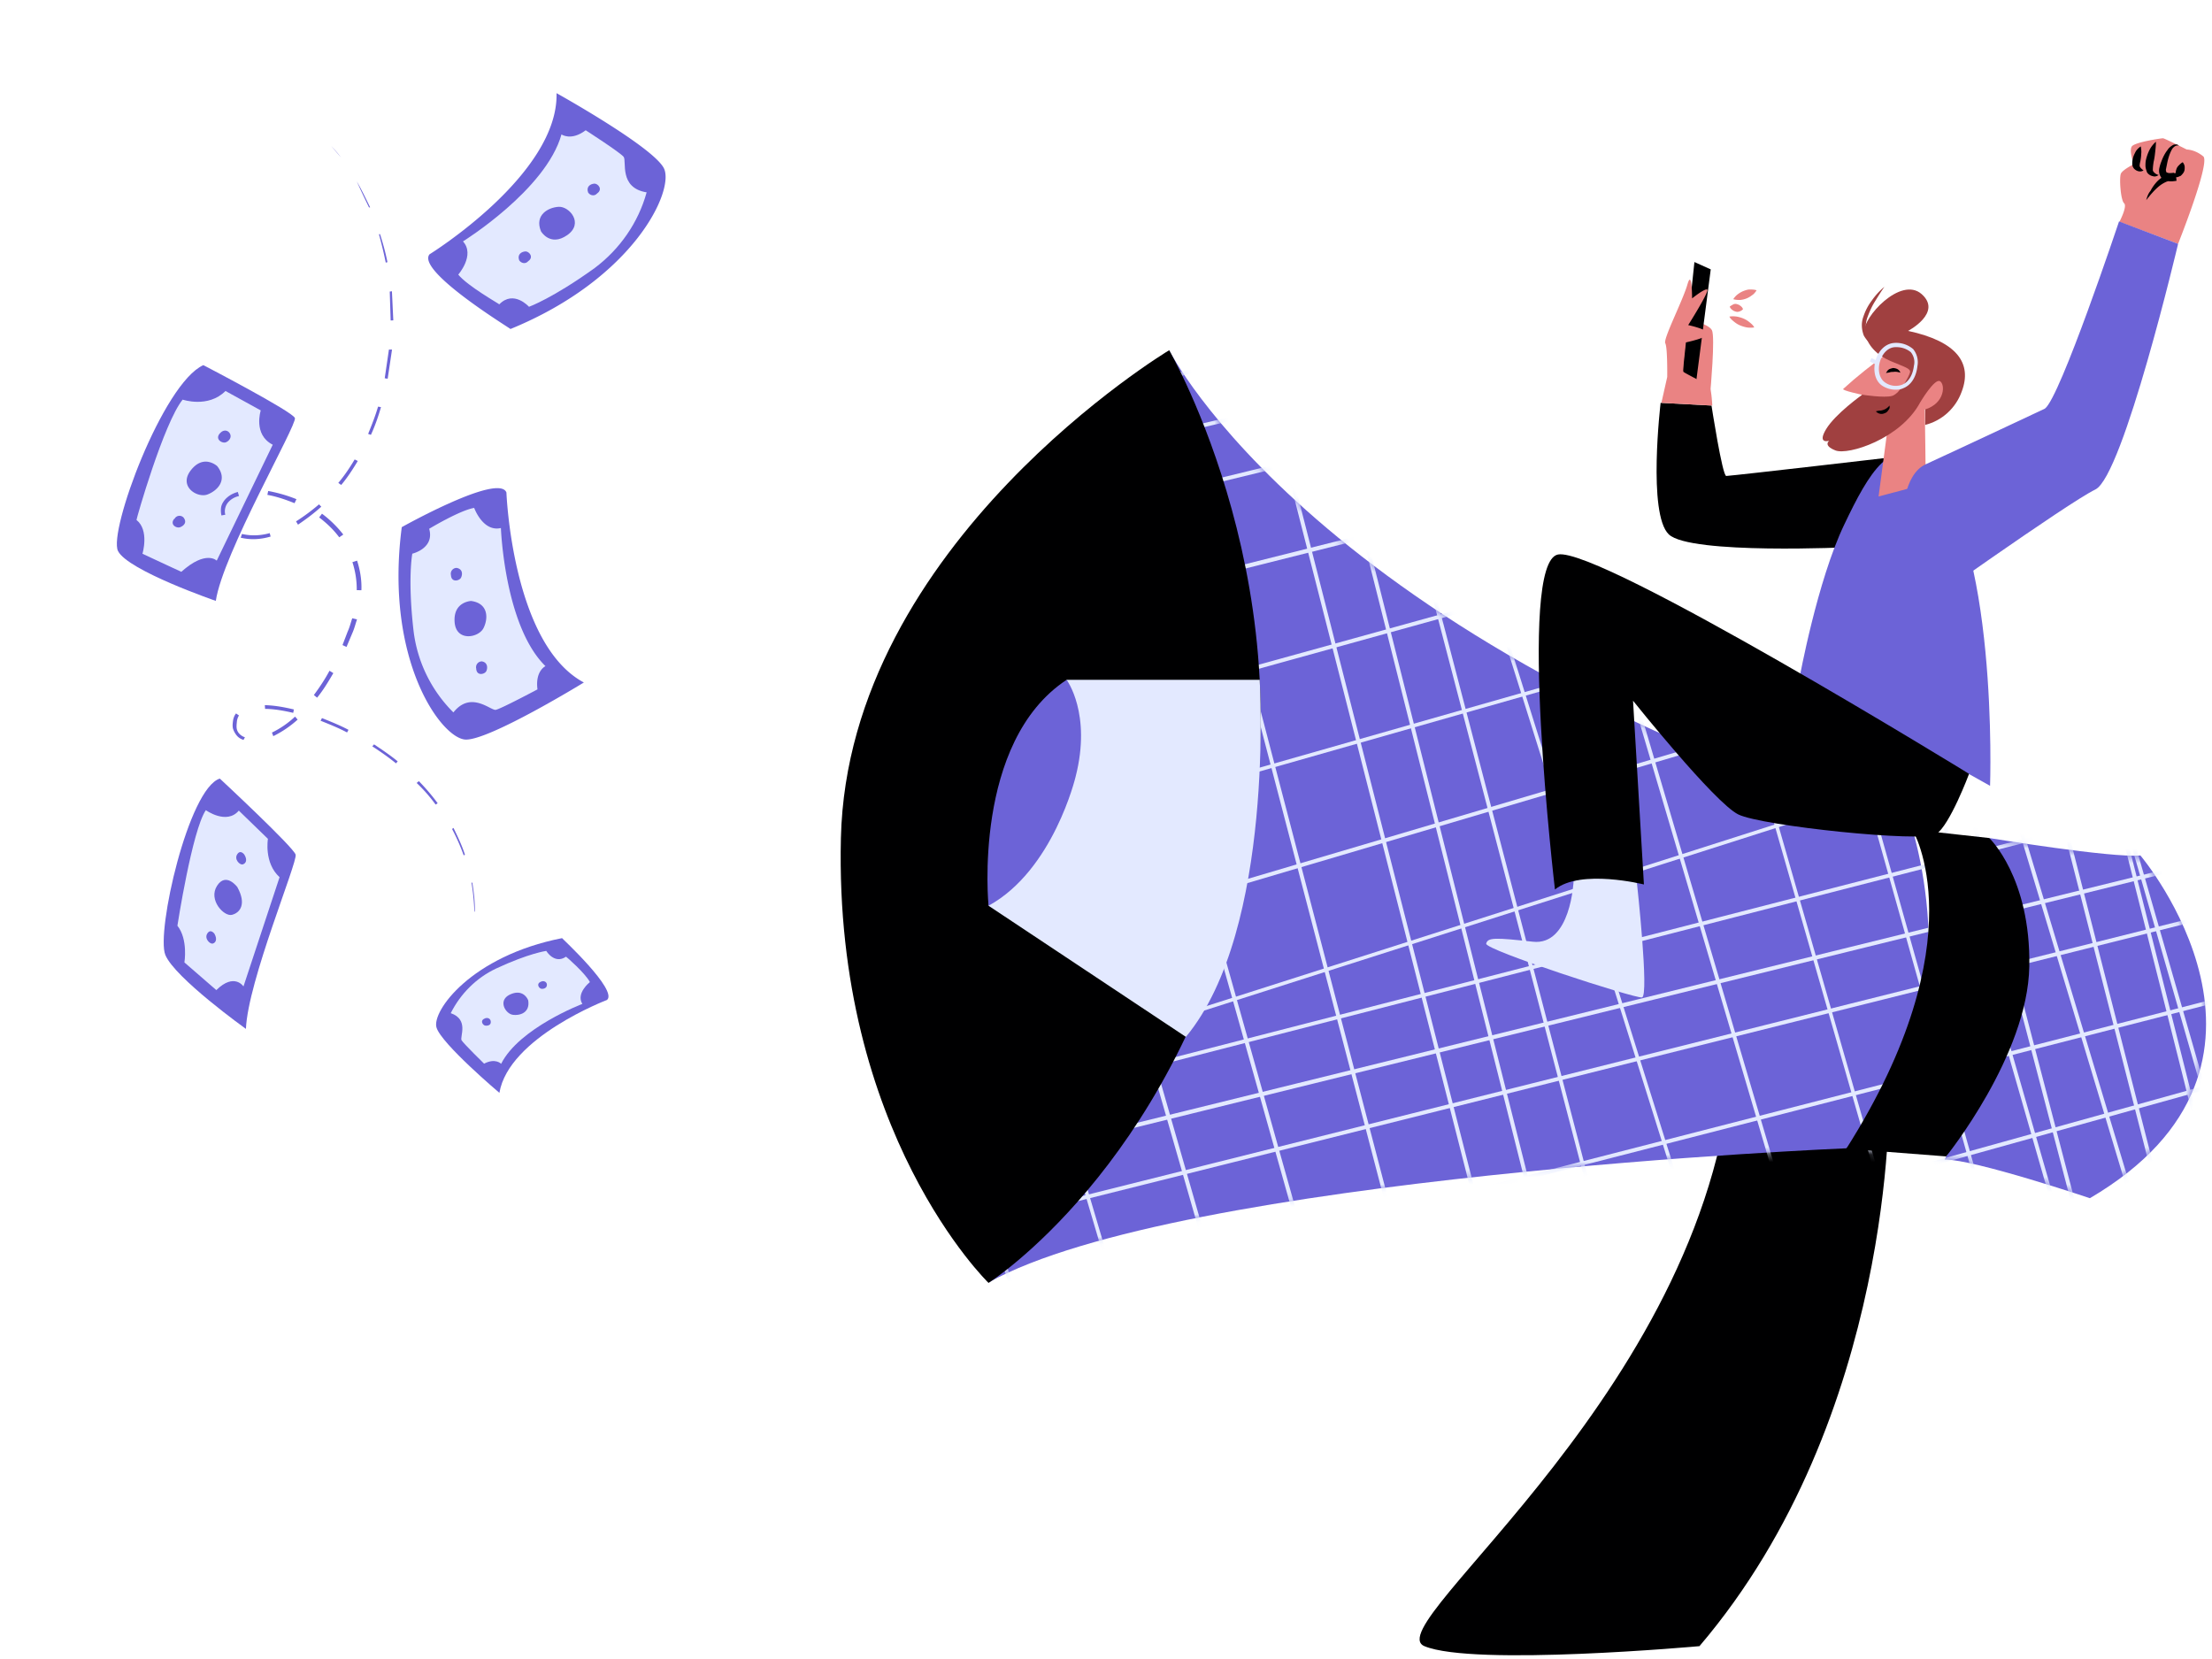 <svg xmlns="http://www.w3.org/2000/svg" width="296" height="222" fill="none"><path fill="#000001" d="M252.785 146.774s.831 42.758-25.37 73.507c0 0-30.256 2.743-36.806 0-6.55-2.744 38.99-34.994 41.329-79.667z"/><path fill="#6C63D7" d="M266.197 112.143s16.376 2.692 20.223 2.33c0 0 23.705 28.005-6.759 45.864 0 0-15.387-5.177-19.442-5.177 0 0 12.528-22.104 5.978-43.017M156.454 46.867s19.443 38.98 99.45 64.086c0 0 8.837 27.798-8.838 42.706 0 0-89.26 3.727-114.785 17.962z"/><mask id="a" width="164" height="126" x="132" y="46" maskUnits="userSpaceOnUse" style="mask-type:luminance"><path fill="#fff" d="M156.454 46.867s19.443 38.98 99.45 64.086l10.293 1.19 1.508 6.885c-.312-2.329-.832-4.607-1.508-6.885 0 0 16.376 2.692 20.223 2.33 0 0 23.705 28.005-6.758 45.864 0 0-15.388-5.177-19.443-5.177l-13.153-1.398s-89.26 3.728-114.785 17.963z"/></mask><g fill="#E3E9FF" mask="url(#a)"><path d="M126.199 237.777h.052l210.232-65.845c.155-.052.207-.207.155-.311-.052-.155-.207-.207-.311-.155l-210.232 65.845c-.156 0-.26.156-.208.311 0 .103.156.207.312.155m-4.263-14.805h.052l210.907-61.962q.234-.078.156-.311c-.052-.155-.208-.207-.311-.155l-210.908 61.963c-.156 0-.26.155-.208.31q.078.233.312.155m-3.951-13.769h.052L329.464 149c.156-.052.208-.207.156-.311-.052-.155-.208-.207-.312-.155l-211.427 60.203c-.156.052-.208.207-.156.311a.29.29 0 0 0 .26.155m-3.743-13.045h.052l211.843-58.96c.156-.052.208-.208.156-.311-.052-.155-.156-.207-.312-.207l-211.895 58.96c-.156.052-.208.207-.208.311.104.104.208.207.364.207m-4.055-14.132h.052l212.987-54.716c.156-.051.208-.155.208-.31-.052-.155-.156-.207-.312-.207l-212.987 54.716c-.156.051-.208.155-.208.31s.104.259.26.207m-3.483-11.906h.052l213.351-53.422c.156-.051.208-.155.208-.31-.052-.155-.156-.207-.312-.207l-213.351 53.422c-.156 0-.26.155-.208.31s.104.207.26.207m-2.184-7.558h.052l213.611-52.697c.156-.051.208-.155.208-.31-.052-.155-.156-.207-.312-.207L104.52 161.993c-.156.052-.208.155-.208.311 0 .155.104.207.208.258m-1.871-6.574h.052l212.987-54.716c.156-.051.208-.155.208-.31-.052-.155-.156-.207-.312-.207l-213.039 54.767c-.156.052-.208.156-.208.311.052.104.156.207.312.155"/><path d="M296.037 235.344h.052c.156-.051.208-.207.208-.31l-50.998-177.4c-.052-.155-.208-.207-.312-.155q-.234.078-.156.31l50.946 177.4a.28.28 0 0 0 .26.155m10.761-3.364h.052c.156-.052.208-.207.156-.311L254.5 57.22c-.052-.155-.208-.207-.312-.207s-.208.207-.208.31l52.506 174.45c.104.155.208.258.312.207m11.853-3.365h.052c.156-.052.208-.207.156-.311L279.922 92.783c-.052-.155-.208-.207-.312-.207-.156.052-.208.207-.208.31l38.937 135.522c.052.155.156.207.312.207m11.593-3.21h.052c.156-.051.208-.207.156-.31L292.814 89.108c-.052-.156-.208-.207-.312-.207-.156.051-.208.207-.208.31l37.69 135.935c.052.156.156.259.26.259m-75.224 30.852h.104c.156-.051.208-.207.156-.31L185.723 34.288c-.052-.155-.208-.207-.312-.155-.156.052-.208.207-.156.31l69.557 221.607c0 .104.104.207.208.207m10.709-3.52h.052c.156-.051.208-.207.156-.31l-65.658-222.28c-.052-.155-.208-.207-.312-.207s-.208.207-.208.31l65.71 222.28c.052.104.156.207.26.207m11.853-3.364h.052c.156-.052.208-.207.156-.311L213.795 26.265c-.052-.156-.156-.207-.312-.207-.156.051-.208.207-.156.31l63.995 222.798c.052.103.156.207.26.207m11.593-3.21h.052c.156-.052.208-.207.156-.31L226.688 22.641c-.052-.155-.156-.207-.312-.207-.156.052-.208.207-.156.31l62.695 223.212c.052.104.156.207.26.207m9.722-2.847h.052c.156-.052.207-.207.207-.31l-58.64-224.35c-.052-.156-.208-.208-.312-.208-.156.052-.208.207-.208.31l58.641 224.351c.052.104.156.207.26.207"/><path d="M309.346 240.262h.052c.156-.052.208-.155.208-.311l-57.341-224.66c-.052-.156-.156-.207-.312-.207-.156.051-.208.155-.208.31l57.341 224.661c0 .155.104.207.26.207m6.706-1.915h.052c.156-.052.208-.156.208-.311L259.699 13.168c-.052-.155-.156-.207-.312-.207-.156.052-.208.155-.208.31l56.613 224.869c0 .155.104.207.26.207m8.422-2.382h.052c.156-.051.208-.155.208-.31l-58.589-224.35c-.052-.156-.156-.207-.312-.207s-.208.155-.208.31l58.641 224.35c0 .104.104.207.208.207"/><path d="M132.385 144.393h.052l172.958-55.234c.156-.051.208-.207.156-.31-.052-.156-.208-.207-.312-.156l-172.906 55.234c-.156.052-.208.207-.156.311 0 .103.104.155.208.155m-4.263-14.753h.052L301.86 78.237c.156-.052.208-.207.156-.31-.052-.156-.208-.208-.312-.156l-173.686 51.351q-.234.077-.156.311c0 .103.156.207.26.207m-3.951-13.77h.052l174.154-49.642c.156-.052.207-.208.156-.311q-.078-.233-.312-.155l-174.154 49.642c-.156 0-.26.156-.208.311s.156.155.312.155m-3.743-13.096h.052l174.622-48.349c.156-.052.208-.155.208-.31-.052-.156-.156-.208-.312-.208l-174.622 48.349c-.156 0-.26.155-.208.311.052.155.104.258.26.207m-4.055-14.08h.052L292.19 44.538c.156-.052.208-.155.208-.31-.052-.156-.156-.208-.312-.208L116.321 88.124c-.156 0-.26.155-.208.31.052.156.104.26.26.26m-3.483-11.958h.052l176.129-42.81c.156-.052.208-.155.208-.31-.052-.156-.156-.208-.312-.208l-176.129 42.81c-.156.052-.208.155-.208.31.052.104.156.208.26.208m-2.183-7.558h.052l176.337-42.085c.155-.052.207-.155.207-.31-.052-.156-.155-.208-.311-.208L110.655 68.66c-.156.052-.208.156-.208.311.052.103.156.207.26.207m-1.872-6.522h.052L284.652 18.5c.156-.052.208-.155.208-.31-.052-.156-.156-.208-.312-.208L108.783 62.138c-.156.052-.208.155-.208.31.052.104.156.156.26.208m61.812 222.228h.052q.234-.078.156-.311L101.349 62.915c-.052-.156-.208-.208-.312-.156-.156.052-.208.207-.208.31l69.61 221.608c0 .103.104.155.208.207"/><path d="M181.356 281.364h.052c.156-.052.208-.208.156-.311l-65.711-222.28q-.078-.233-.312-.155c-.156.052-.208.207-.156.31l65.711 222.228c.052.104.156.208.26.208m11.853-3.417h.052c.156-.052.208-.207.208-.311L129.474 54.891q-.078-.233-.312-.155c-.156.051-.208.207-.208.31l63.995 222.746a.29.29 0 0 0 .26.155m11.593-3.158h.052c.156-.051.208-.207.208-.31L142.314 51.267q-.078-.233-.312-.155c-.156.052-.208.155-.208.31l62.748 223.16c.052.104.156.207.26.207m9.721-2.898h.052c.156-.052.208-.156.208-.311L156.195 47.281c-.052-.155-.156-.207-.312-.207s-.208.156-.208.31l58.588 224.299c0 .156.104.208.26.208m10.449-3.003h.052c.156-.052.208-.155.208-.31L167.943 43.917c-.052-.156-.156-.207-.312-.207-.156.051-.208.155-.208.31l57.289 224.661c0 .104.104.207.26.207m6.706-1.915h.052c.156-.052.208-.155.208-.311l-56.613-224.92c-.052-.155-.155-.206-.311-.206-.156.051-.208.155-.208.31l56.612 224.92c0 .103.104.207.26.207m8.422-2.433h.052c.156-.052.208-.155.208-.311L181.772 39.931c-.052-.156-.156-.207-.312-.207s-.208.155-.208.31l58.64 224.299c0 .155.104.207.208.207"/></g><path fill="#000001" d="m247.066 153.711 13.361 1.035s10.917-13.511 11.125-25.417-5.355-17.186-5.355-17.186l-10.293-1.139s8.941 14.65-8.838 42.707M156.454 46.867s19.131 32.975 9.566 71.229c-9.566 38.255-33.739 53.577-33.739 53.577s-20.691-20.033-19.755-59.53 43.928-65.276 43.928-65.276"/><path fill="#E3E9FF" d="M142.73 90.971h25.837s2.08 33.389-9.877 47.78l-26.409-17.549z"/><path fill="#6C63D7" d="M143.926 103.964s-2.963 12.476-11.645 17.238c0 0-2.184-21.897 10.449-30.23 0 0 3.379 4.503 1.196 12.992"/><path fill="#000001" d="M253.876 61.103s-21.314 2.484-22.873 2.588c-.52.052-1.976-9.421-1.976-9.421l-6.81-.363s-1.768 14.857 1.092 17.6c2.859 2.744 24.329 1.709 24.329 1.709z"/><path fill="#EA8383" d="M225.648 42.623s2.963.672 3.431 1.553-.208 8.23-.208 8.23l-4.627-2.07z"/><path fill="#000001" d="m226.74 35.065 2.183.983L227 50.853l-1.82-1.035z"/><path fill="#EA8383" d="M223.101 50.44s.052-3.935-.26-4.504c-.312-.57 2.339-5.695 2.963-7.869s.624 1.864.624 1.864 1.663-1.346 2.027-1.19c.364.154-2.547 4.762-2.547 4.762s2.443.517 2.651 1.087-3.015 1.242-3.015 1.242-.468 3.727-.26 3.934 3.223 1.657 3.483 2.019.364 2.485.364 2.485l-6.81-.363zm8.837-10.406c.312.104.624.104.936.104a2.94 2.94 0 0 0 1.56-.621c.26-.156.468-.414.623-.673-.311-.104-.623-.104-.935-.104-.26 0-.572.104-.832.207-.26.104-.52.26-.728.414a2.6 2.6 0 0 0-.624.673m-.468.984c.052.207.208.362.364.466.104.103.26.155.416.207a.72.72 0 0 0 .468 0 1.1 1.1 0 0 0 .52-.31c-.052-.208-.208-.363-.364-.467-.104-.103-.26-.155-.416-.207a.72.72 0 0 0-.468 0 5 5 0 0 0-.52.31m-.052 1.347c.156.31.416.517.676.725q.39.31.78.465c.26.104.572.207.884.26.312.05.676.05.987 0-.155-.311-.415-.519-.675-.725a3.1 3.1 0 0 0-.78-.466 4.4 4.4 0 0 0-.884-.26 3.2 3.2 0 0 0-.988 0m60.044-9.731s4.315-10.819 3.38-11.699c-.624-.518-1.404-.88-2.236-.932 0 0-2.963-1.501-3.171-1.501s-3.743.518-4.159 1.087c-.416.57.26 2.381.26 2.381s-1.456.725-1.716 1.243c-.259.517-.052 3.571.416 3.986.468.414-.623 2.484-.623 2.484z"/><path fill="#000001" d="M287.2 26.782c.519-.672 1.091-1.346 1.715-1.863a4.3 4.3 0 0 1 1.04-.621c.364-.104.676-.207 1.04-.156l-.104-1.035c-.208.052-.416.052-.624.052a1 1 0 0 1-.364-.104c-.052-.155-.104-.31-.052-.465l.156-.777c.104-.518.26-1.035.468-1.501.104-.207.208-.466.416-.621a.77.77 0 0 1 .727-.207l-.208-.104c-.052-.052-.155-.052-.207-.052-.156 0-.312 0-.468.104-.26.155-.52.362-.676.621-.364.466-.624.983-.832 1.553a5 5 0 0 0-.26.828 1.58 1.58 0 0 0 .156 1.19c.104.208.312.363.52.467.156.103.364.155.572.155.364.052.676 0 1.04-.052l-.104-1.035c-.52 0-1.04.155-1.456.362a3.8 3.8 0 0 0-1.144.88 5.5 5.5 0 0 0-.78 1.14c-.311.361-.467.827-.571 1.241"/><path fill="#000001" d="M292.086 21.71c-.208.103-.364.258-.52.414q-.234.233-.312.465c-.052.156-.104.311-.104.466v.26c0 .103 0 .206-.104.31.104.103.26.103.416.052.104-.052.26-.104.364-.156.156-.155.312-.31.416-.517s.104-.415.104-.622c0-.258-.104-.466-.26-.673m-3.223 1.709a1.24 1.24 0 0 1-.572-.31c-.104-.104-.208-.208-.208-.363 0-.363.052-.725.104-1.087.104-.415.156-.829.208-1.295s.104-.931.104-1.397a3.7 3.7 0 0 0-.884 1.139 6 6 0 0 0-.467 1.346c-.052.258-.052.517-.052.724 0 .31.104.57.208.88.156.26.467.466.779.518.26.104.572 0 .78-.155m-2.027-.621c-.312-.207-.52-.466-.52-.622 0-.207.052-.414.104-.62.052-.311.104-.622.104-.933.052-.362 0-.672-.052-1.035-.312.207-.572.466-.728.777-.156.31-.312.62-.364.983-.052.207-.052.414-.052.57a.98.98 0 0 0 .26.672c.364.363.884.466 1.248.208"/><path fill="#6C63D7" d="M266.301 105.155s1.196-33.647-8.578-42.965c-4.522-4.297-7.642 1.087-10.917 7.972-3.639 7.557-6.03 20.706-6.03 20.706z"/><path fill="#EA8383" d="M257.567 54.787s.156 9.732.104 9.887-6.29 1.76-6.29 1.76l1.144-8.592s-5.459 1.087-3.379-5.022c0 0-2.704-.57-2.496-.776 1.872-1.708 3.847-3.261 5.927-4.763 1.975-1.242 8.785 3.003 8.629 4.09-.155 1.087-1.455 4.141-3.639 3.416"/><path fill="#A04040" d="M256.944 53.856s1.923-3.262 2.651-2.848.676 2.951-1.975 3.78v2.07c2.287-.57 4.106-2.278 4.886-4.452 1.456-3.83-.676-6.73-7.174-8.127 0 0 4.627-2.433 1.82-4.918-2.808-2.484-7.954 3.21-7.642 5.022.312 1.811 1.663 3.157 3.483 3.934 1.819.776 2.703.983 2.599 1.5-.104.519-1.352 2.848-2.391 3.159-1.04.31-4.003-.156-4.003-.156s-3.587 2.537-4.835 4.607.416 1.553.416 1.553-.884.622.832 1.295 8.733-1.553 11.333-6.42"/><path fill="#000001" d="M254.292 49.87c-.052-.207-.208-.363-.364-.466a1.4 1.4 0 0 0-.623-.156c-.208.052-.416.104-.572.208-.156.103-.26.31-.364.465.156-.051.364-.051.52-.103s.312-.052.468-.052c.312-.052.623 0 .935.104m-1.455 4.4a1.7 1.7 0 0 1-.78.57c-.156.05-.312.103-.468.103-.208 0-.364.051-.572.103.156.156.312.259.52.31a.87.87 0 0 0 .624-.051.83.83 0 0 0 .52-.414c.208-.207.208-.414.156-.621"/><path fill="#A04040" d="M252.161 38.378a9.2 9.2 0 0 0-1.664 1.812 7.3 7.3 0 0 0-1.143 2.174c-.312.828-.26 1.708.052 2.536.208.363.468.725.832.984.363.207.727.414 1.143.517-.676-.362-1.247-.931-1.559-1.656a3.62 3.62 0 0 1 .052-2.226c.26-.725.571-1.45.987-2.122.416-.673.832-1.346 1.3-2.02"/><path fill="#E3E9FF" d="M253.669 52.147c.364 0 .727-.051 1.039-.207 1.04-.414 1.716-1.5 1.872-2.95a2.78 2.78 0 0 0-.572-2.278 3.5 3.5 0 0 0-2.443-.828c-1.352.052-2.236 1.19-2.548 2.226-.364 1.139-.26 2.64.728 3.416a3.28 3.28 0 0 0 1.924.621m.104-5.694c.675 0 1.351.207 1.923.673.416.518.572 1.19.416 1.812-.156 1.294-.728 2.174-1.56 2.536a2.47 2.47 0 0 1-2.391-.362c-.676-.518-.936-1.656-.572-2.795.26-.88.988-1.864 2.08-1.864z"/><path fill="#E3E9FF" d="m250.446 47.916.836.418-.234.463-.836-.419z"/><path fill="#6C63D7" d="M255.592 82.327s21.054-15.012 24.797-16.824 11.073-32.871 11.073-32.871l-7.901-3.002s-7.902 23.656-9.93 25.054c0 0-10.345 4.866-15.96 7.454-5.718 2.692-2.079 20.188-2.079 20.188"/><path fill="#E3E9FF" d="M219.046 118.148s1.663 15.167.676 15.322c-.988.156-21.055-6.367-20.847-7.195s1.144-.828 6.239-.259c5.094.57 5.458-8.127 5.458-8.127s5.303-1.605 8.474.259"/><path fill="#000001" d="M263.494 103.55s-2.599 6.937-4.419 8.076c-1.819 1.138-23.29-1.088-26.461-2.64s-14.088-15.22-14.088-15.22l1.456 24.589s-8.474-2.122-11.905.673c0 0-5.147-43.793.416-44.829 5.562-1.035 55.001 29.351 55.001 29.351"/><path fill="#6C63D7" d="M29.416 104.186s9.865 9.177 10.144 10.178-6.392 16.936-6.651 23.319c0 0-9.561-6.845-10.79-9.913-1.23-3.069 3.094-22.249 7.297-23.584"/><path fill="#E3E9FF" d="M27.543 108.412s2.776 2.001 4.415.06l3.895 3.779s-.555 3.219 1.558 5.13l-4.831 14.621s-1.222-1.883-3.633.487l-4.27-3.698s.513-3.095-.938-4.917c0 0 1.97-12.753 3.804-15.462"/><path fill="#6C63D7" d="M31.758 118.704s-1.51-2.052-2.714-.17.927 4.147 1.987 3.887 2.006-1.397.727-3.717m.941-4.339s-.51-.732-.953-.05c-.443.683.336 1.438.71 1.359.374-.08.731-.514.243-1.309m-3.998 10.593s-.51-.732-.953-.05.336 1.438.71 1.358.67-.535.243-1.308M27.21 48.861s11.93 6.2 12.252 7.077-9.66 18.176-10.583 24.47c0 0-11.769-4.057-13.086-6.669s5.999-22.43 11.416-24.878"/><path fill="#E3E9FF" d="M24.44 53.475s3.408 1.174 5.735-1.156l4.718 2.6s-1.053 3.257 1.605 4.59l-7.495 15.513s-1.434-1.47-4.743 1.496l-5.196-2.417s.948-3.153-.798-4.52c-.04-.084 3.63-12.947 6.175-16.107"/><path fill="#6C63D7" d="M29.065 62.376s-1.784-1.659-3.51.53c-1.724 2.19.849 3.773 2.202 3.265s2.759-1.972 1.308-3.795m1.565-4.541c-.307-.315-.805-.277-1.14.094-.022.062-.084.04-.105.103-.61.764.316 1.292.774 1.172.457-.121 1.024-.76.472-1.369M24.55 69.242a.75.75 0 0 0-1.14.093c-.022.063-.022.063-.105.104-.61.764.316 1.292.795 1.109s.982-.636.45-1.306m43.218-3.339S68.53 86.21 78.13 91.328c0 0-12.567 7.71-15.8 7.639s-10.907-10.58-8.567-28.426c0 0 12.977-7.289 14.004-4.638"/><path fill="#E3E9FF" d="M63.453 67.965s1.165 3.255 3.576 2.694c0 0 .472 13.108 5.966 18.481 0 0-1.396.633-1.072 3.11 0 0-4.922 2.62-5.587 2.738-.665.119-3.328-2.609-5.663.345a18.5 18.5 0 0 1-5.346-11.03c-.791-6.954-.153-10.213-.153-10.213s3.014-.702 2.256-3.33c0 0 4.112-2.48 6.023-2.795"/><path fill="#6C63D7" d="M63.04 80.42s-2.384.083-2.208 2.789c.177 2.705 3.21 2.15 3.867.845s.66-3.322-1.658-3.634m-1.939-4.427a.78.78 0 0 0-.777.846c-.021.062.04.084.02.146.07.999 1.13.738 1.343.324.212-.414.262-1.162-.586-1.316m3.38 12.51a.78.78 0 0 0-.776.846c-.022.062.04.084.019.146.071.999 1.131.738 1.343.324s.2-1.184-.586-1.316M57.478 34.03s17.265-10.683 16.996-21.563c0 0 12.853 7.144 14.354 10.028 1.5 2.883-3.9 14.732-20.52 21.532.022-.063-12.639-7.767-10.83-9.997"/><path fill="#E3E9FF" d="M61.323 36.747s2.29-2.62.631-4.445c0 0 11.107-6.89 13.182-14.318 0 0 1.275.927 3.24-.553 0 0 4.65 2.995 5.08 3.56.428.565-.67 4.154 3.075 4.749-1.124 4.066-3.59 7.601-6.957 10.13-5.622 4.047-8.786 5.184-8.786 5.184s-2.046-2.306-3.976-.327c-.04-.083-4.222-2.43-5.49-3.98"/><path fill="#6C63D7" d="M72.396 30.96s1.22 2.09 3.498.51c2.277-1.582.293-3.867-1.118-3.796-1.41.07-3.287 1.094-2.38 3.286m-2.926 3.863c.225.355.72.526 1.097.238.021-.062.083-.04.104-.103.815-.554.12-1.35-.379-1.313-.497.037-1.103.385-.821 1.178m9.224-9.07c.224.356.72.526 1.096.239.022-.062.084-.041.105-.103.815-.555.12-1.351-.379-1.314-.498.037-1.103.385-.822 1.178m2.536 108.054s-13.158 5-14.404 12.435c0 0-7.78-6.58-8.42-8.748-.638-2.169 4.608-9.548 16.804-11.956-.062-.022 7.507 6.972 6.02 8.269"/><path fill="#E3E9FF" d="M78.937 131.416s-1.904 1.501-1.008 2.923c0 0-8.453 3.212-10.87 8.015 0 0-.758-.817-2.28-.02 0 0-2.748-2.687-3.012-3.126-.265-.439 1.027-2.778-1.451-3.632 1.315-2.609 3.433-4.732 6.08-5.977 4.376-2.041 6.701-2.354 6.701-2.354s1.099 1.841 2.645.773c.062.021 2.566 2.206 3.195 3.398"/><path fill="#6C63D7" d="M70.68 133.859s-.563-1.586-2.354-.811c-1.792.774-.694 2.614.3 2.748.993.133 2.325-.312 2.053-1.937m2.493-2.203c-.1-.313-.41-.42-.722-.319l-.084.041c-.645.265-.238.892.093.937.331.044.81-.139.712-.659m-7.519 4.925c-.1-.313-.41-.42-.722-.319l-.083.041c-.646.265-.238.892.093.937.331.044.85-.055.712-.659M44.315 19.54c.45.504.838.986 1.289 1.489a16 16 0 0 0-1.29-1.488m3.429 4.731c.65 1.129 1.217 2.298 1.784 3.468l-.145.02c-.567-1.17-1.134-2.34-1.639-3.488m3.112 7.058c.4 1.251.738 2.481.993 3.752l-.229.06a56 56 0 0 0-.91-3.793zm1.591 7.647.183 3.891-.352.018-.122-3.87zm.014 7.8-.583 3.905-.394-.066.563-3.843zm-1.477 7.703c-.366 1.266-.795 2.51-1.348 3.711l-.372-.128c.491-1.223.96-2.383 1.327-3.649zm-3.109 7.21c-.655 1.097-1.393 2.235-2.213 3.205l-.39-.274c.819-.97 1.536-2.045 2.191-3.142zm-4.879 6.114c-1.005.906-2.03 1.667-3.116 2.406l-.264-.44a27 27 0 0 0 3.073-2.28zM36.213 71.8c-1.31.383-2.66.475-4.003.151l.172-.498c1.22.282 2.485.23 3.711-.112zm-6.581-2.825a3.1 3.1 0 0 1-.05-1.061c.067-.395.236-.685.488-1.015.463-.537 1.068-.885 1.754-1.066l.16.542c-.603.14-1.125.448-1.482.881-.358.434-.51 1.077-.35 1.62zm6.256-3.273q1.956.36 3.781 1.095l-.255.538c-1.155-.468-2.394-.895-3.635-1.114zm7.2 3.038a15 15 0 0 1 2.85 2.792l-.544.37c-.755-1.026-1.698-1.908-2.685-2.665zm4.696 6.282c.4 1.252.634 2.585.577 3.957l-.622-.005a11.8 11.8 0 0 0-.58-3.75zm-.007 7.862c-.215.622-.367 1.266-.643 1.867l-.767 1.823-.536-.254.683-1.783c.277-.6.408-1.182.622-1.804zm-3.171 7.19c-.677 1.158-1.332 2.255-2.173 3.287l-.431-.357c.779-1.054 1.496-2.13 2.09-3.247zm-4.776 6.218a14.2 14.2 0 0 1-3.26 2.217l-.18-.48a12.4 12.4 0 0 0 3.091-2.135zm-7.246 2.722c-.372-.128-.66-.297-.905-.59a2.8 2.8 0 0 1-.508-.94c-.078-.376-.033-.708.012-1.04.046-.333.174-.706.405-.975l.391.274a1.9 1.9 0 0 0-.279.809c-.023.27-.069.603-.03.894.076.583.547 1.024 1.105 1.216zm2.852-4.654c1.306.032 2.609.273 3.89.575l-.087.457c-1.22-.281-2.523-.522-3.767-.533zm7.65 1.732c1.217.489 2.435.978 3.547 1.57l-.19.352c-1.113-.592-2.33-1.081-3.548-1.57zm6.966 3.515c1.07.716 2.14 1.433 3.166 2.274l-.23.268c-1.027-.841-2.035-1.536-3.167-2.274zm5.997 4.92q1.383 1.416 2.516 2.955l-.272.184a21 21 0 0 0-2.537-2.892zm4.634 6.26c.567 1.17 1.134 2.339 1.534 3.591l-.167.082a27 27 0 0 0-1.556-3.529zm2.527 7.344c.193 1.249.365 2.561.33 3.871l-.063-.021a29 29 0 0 0-.39-3.893zm.077 7.821-.272 1.994z"/></svg>